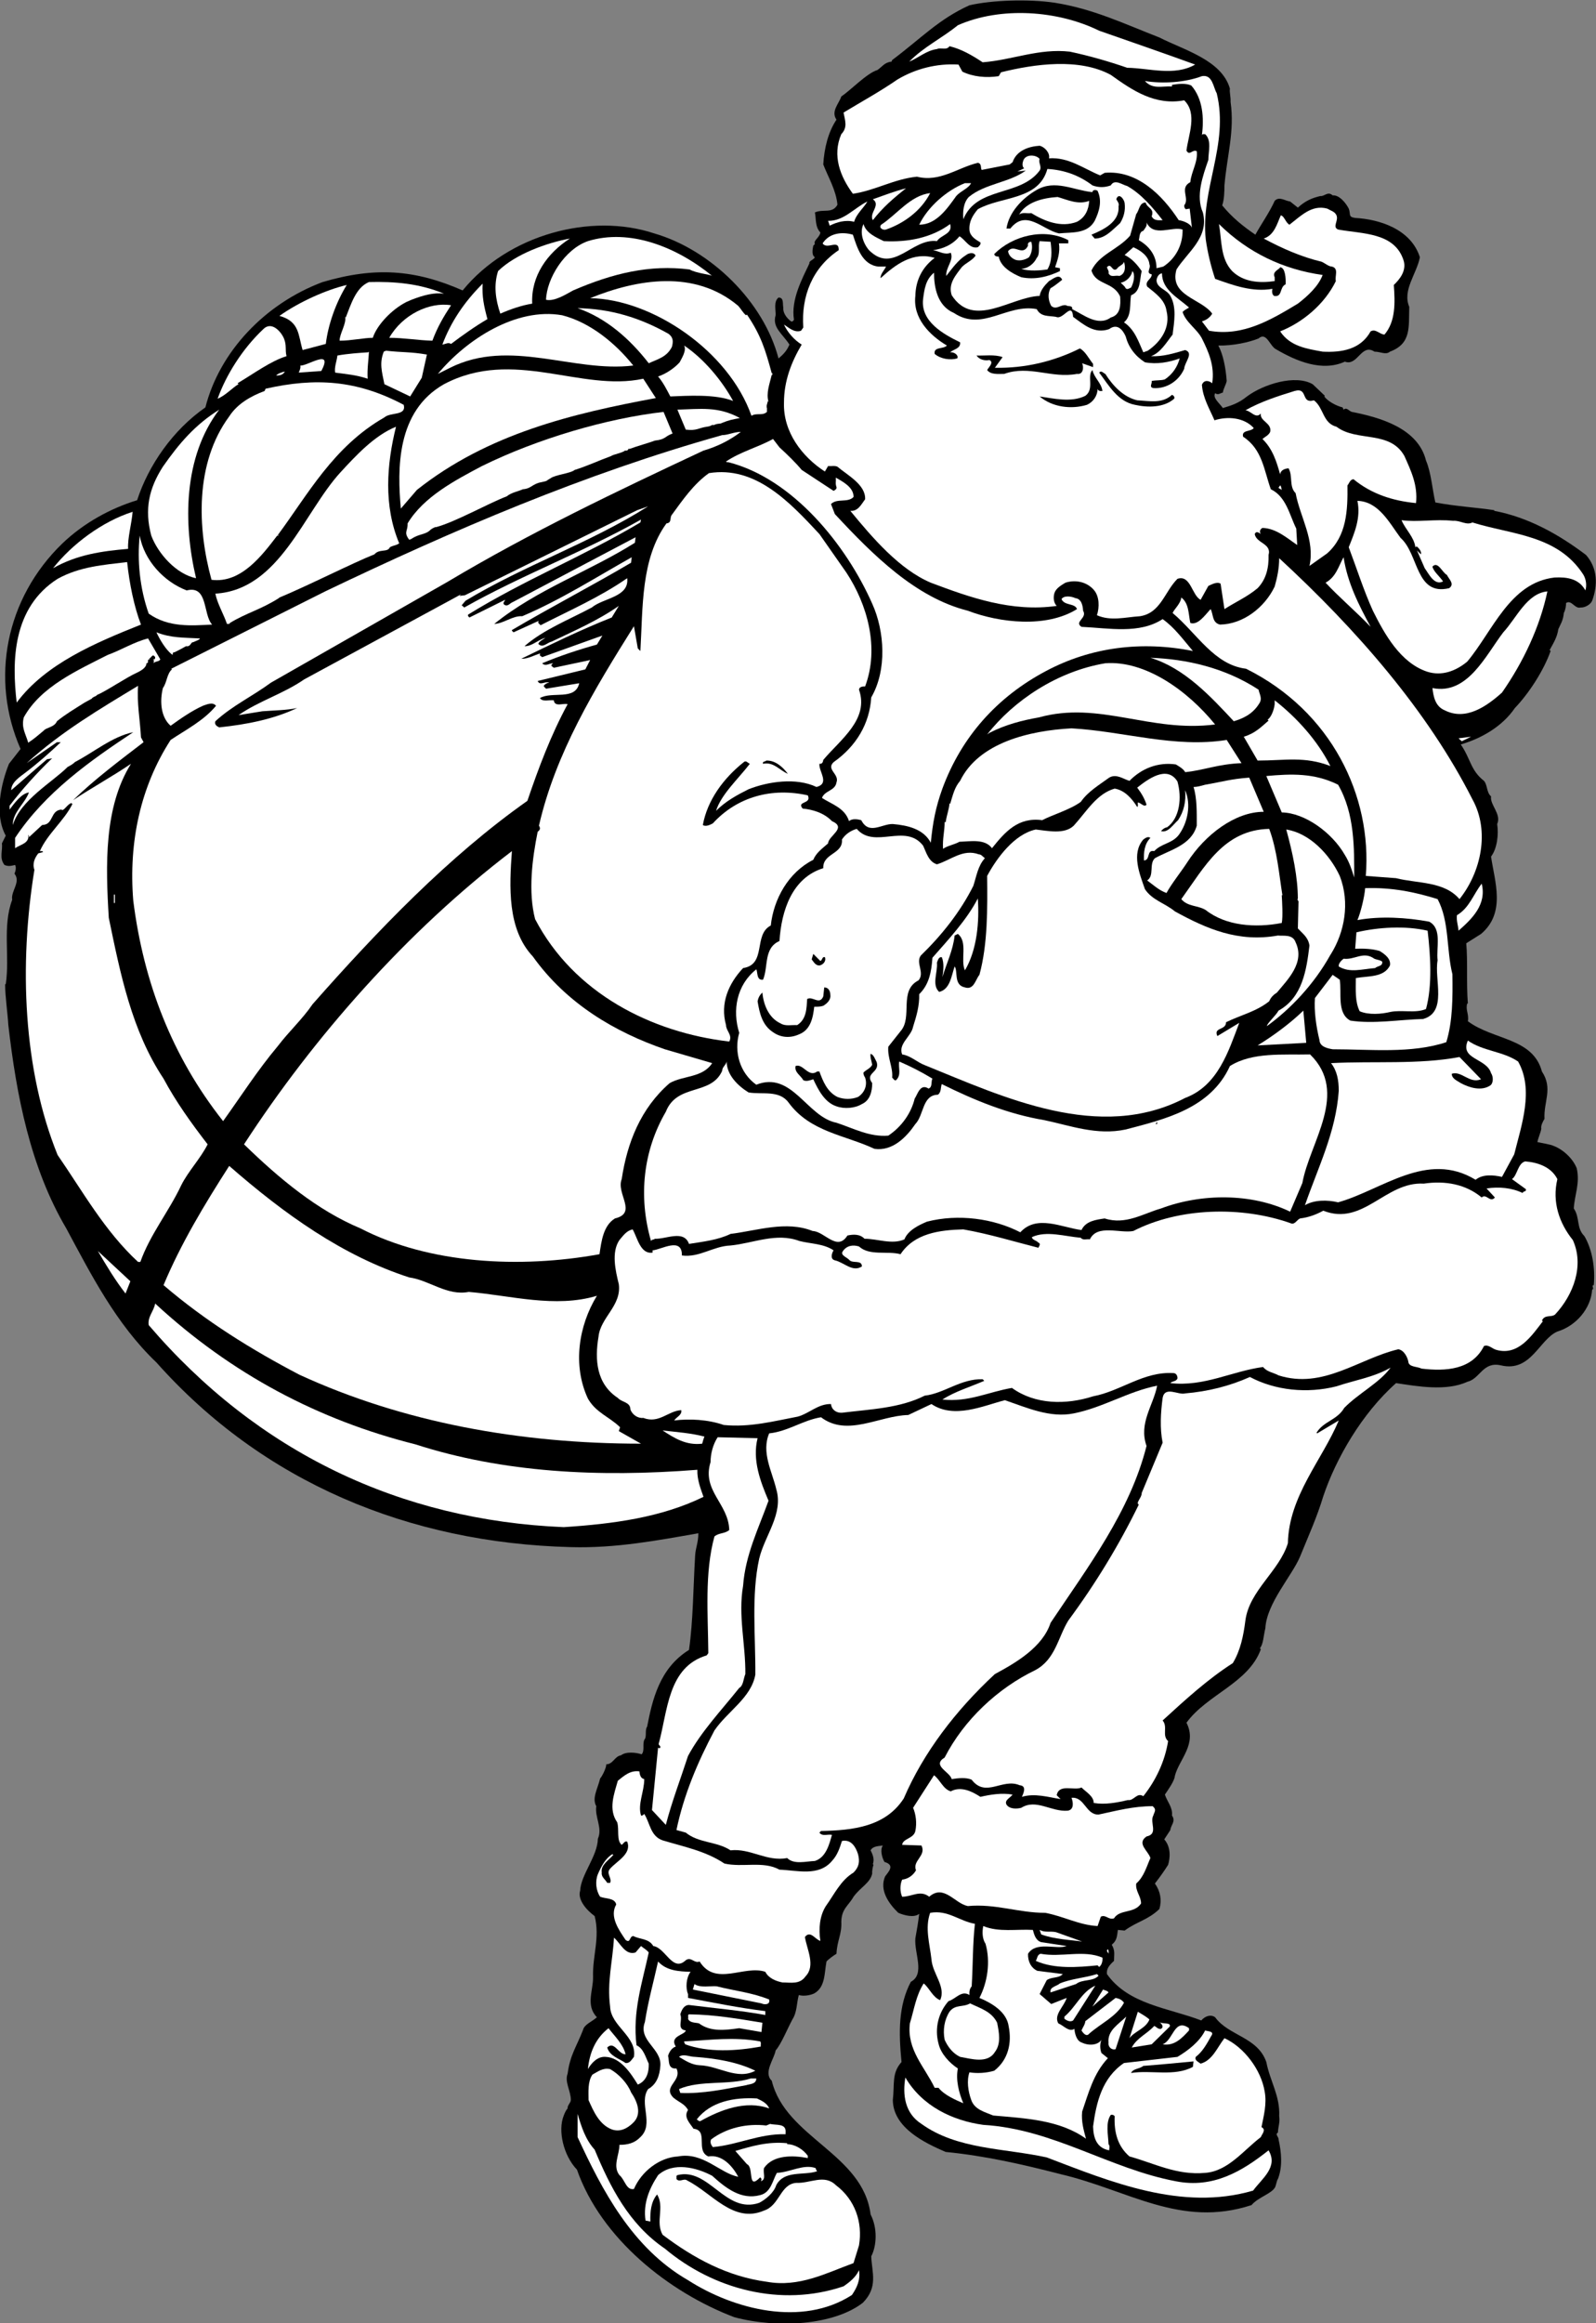 <?xml version="1.0" encoding="UTF-8" standalone="no"?>
<svg
   xmlns:dc="http://purl.org/dc/elements/1.1/"
   xmlns:cc="http://creativecommons.org/ns#"
   xmlns:rdf="http://www.w3.org/1999/02/22-rdf-syntax-ns#"
   xmlns:svg="http://www.w3.org/2000/svg"
   xmlns="http://www.w3.org/2000/svg"
   viewBox="0 0 660.747 960.987"
   height="960.987"
   width="660.747"
   xml:space="preserve"
   id="svg2"
   version="1.1"><rect x="0" y="0" width="660.747" height="960.987" fill="#808080" stroke="none"/><defs
     id="defs6" /><g
     transform="matrix(1.333,0,0,-1.333,0,960.987)"
     id="g10"><g
       transform="scale(0.1)"
       id="g12"><path
         id="path14"
         style="fill:#000000;fill-opacity:1;fill-rule:nonzero;stroke:none"
         d="m 3600.88,7092.86 c 76,-39 194,-70 219,-159 -2,-10 3,-26 2,-41 13,-91 -11,-166 -19,-259 0,-20 -1,-46 -7,-62 31,-38 65,-65 103,-91 17,31 45,71 60,105 14,15 32,0 48,-2 l 24,-19 c 23,21 44,30 70,36 12,-2 23,16 38,2 21,2 42,-25 50,-41 7,-17 -3,-26 20,-29 74,-4 173,-34 201,-122 -10,-52 -55,-102 -33,-154 -2,-63 7,-114 -60,-139 -13,-11 -29,0 -48,0 -41,27 -52,-46 -92,-31 -70,-32 -150,1 -213,38 -20,9 -30,56 -55,34 -29,-12 -80,-23 -125,-22 15,-28 23,-69 26,-110 -2,-11 -10,-23 -12,-36 -7,-1 -14,-9 -24,-2 -8,-15 13,-30 24,-46 27,8 49,15 75,36 51,38 150,69 204,38 l 40,-38 -2,2 -2,-2 c 10,-14 36,-29 57,-34 l 3,-7 c 10,9 17,-5 26,-7 86,-17 205,-50 230,-151 16,-37 20,-92 29,-130 63,-12 132,-16 183,-24 v -2 c 105,-20 199,-72 285,-137 36,-41 37,-93 19,-142 -5,-12 -23,-22 -36,-21 -18,-5 -28,25 -45,14 0,-9 -2,-22 -7,-31 -2,-24 -11,-36 -17,-50 -4,-26 -14,-41 -27,-65 l 3,-3 c -22,-62 -68,-132 -111,-177 -39,-57 -103,-94 -168,-113 31,-45 30,-80 72,-113 11,-12 8,-37 22,-48 -4,-27 33,-55 19,-86 5,-32 0,-76 -19,-101 11,-77 47,-174 -31,-240 l -46,-29 c 5,-56 0,-126 5,-187 h -2 c -6,-20 6,-33 2,-55 79,-59 202,-51 230,-156 35,-53 5,-93 8,-147 -5,-8 -12,-21 -10,-31 -2,-12 -10,-29 -12,-41 8,-2 22,-4 34,-7 36,-7 74,-39 88,-74 11,-47 -7,-84 -9,-125 20,-30 7,-60 33,-86 24,-41 34,-98 29,-152 -9,0 3,-12 -5,-14 -4,-58 -49,-112 -108,-130 -56,-24 -82,-127 -175,-105 -57,13 -65,-42 -105,-51 -65,-30 -155,-14 -221,-4 -107,-95 -187,-235 -226,-351 -20,-66 -44,-118 -72,-187 -25,-60 -104,-145 -108,-223 -6,-24 -6,-49 -17,-62 l 3,-3 c -38,-105 -167,-140 -231,-228 34,-66 -23,-114 -36,-165 -1,-16 -23,-46 -31,-58 7,-22 25,-40 22,-65 13,-18 -4,-30 -5,-45 l -19,-29 c 22,-25 18,-59 12,-79 -12,-19 -24,-36 -41,-58 17,-24 22,-51 14,-79 -35,-34 -70,-39 -108,-67 l -21,2 c -3,-19 -2,-32 -19,-46 11,-19 7,-29 7,-50 -14,-13 -24,-24 -22,-41 67,-95.001 192,-105.001 293,-143.997 11,12.996 29,20 43,10 42,-58.004 132,-61.004 159,-139 12,-61 43,-105 40,-168.004 3,-19 -3,-31 -4,-51 -10,-5 3,-14 2,-20.996 9,-40 13,-85 -2,-123.004 -3,-2.996 -5,-16 -8,-24 -9,-21 -53,-32 -74,-57 -221,-71.996 -383,47 -593,96 -116,30 -234,57.004 -357,69 -65,28.004 -163,75 -164,161 6,52.004 -4,83.004 27,118.004 -9,91.996 -10,175 29,248.997 45,24 10,89 14,135 5,27 9,51 12,76 -16,-13 -46,-5 -65,3 -31,30 -59,71 -41,113 9,13 33,35 -2,45 -8,14 -14,38 -5,51 -11,-2 -31,-1 -38,-15 10,-19 11,-31 7,-43 l 2,-2 c -2,-5 -5,-19 -4,-27 -6,-29 -36,-42 -58,-72 -15,-27 -37,-37 -38,-77 2,-40 -13,-58 -15,-100 -10,-6 -25,-17 -31,-24 -7,-36 -3,-79 -38,-99 -10,-5 -32,-10 -48,-5 -7,-25.001 -5,-52.997 -20,-76.001 -15,-27.996 -35,-76.996 -52,-96 -4,-25.996 -39,-69 -12,-94 43,-176.996 283,-226 307,-415 22,-42.996 19,-96.996 2,-130 2,-51 22,-95 -26,-144 -89,-68.996 -263,-81 -399,-45 -203,77.004 -414,244 -489,458 -42,44.004 -60,121 -41,168.004 3,7.996 7,16.996 12,21.996 -1,10 9,16 10,26 0,29 -20,56 -10,82.004 8,58.996 27,81.996 48,136 4,16.996 29,25.996 43,39 -36,36.996 -11,83.997 -12,124.997 -2,66 22,122 5,189 -25,18 -54,51 -45,79 2,49 54,107 55,161 15,33 -10,67 -5,101 -14,25 4,53 12,86 8,9 20,36 19,44 21,0 26,25 46,28 15,12 46,9 64,3 10,12 2,29 8,45 9,9 1,30 9,41 16,82 38,181 130,238 13,91 13,192 19,292 1,24 10,40 10,70 -126,-22 -257,-47 -396,-43 -503,13 -956.001,201 -1287.005,573 -126,120 -203.996,275 -280,416 -112,190 -155,414 -180,631 -2,36 -10,89 -10,127 h 2 c 13,86 -11,179 20,262 -5,27 28,55 7,81 2,4 7,18 2,27 -13,-3 -21,-5 -33,0 -17,22 -5,44 -8,67 l 12,24 c -36,65 -15,161 10,223 l 36,46 c -95,216 -47,467 130,638 67,64 150,109 232,134 35,108 111.004,218 211.996,288 44.008,173 185.004,322 364.009,389 163,48 287,39 435,-26 142,174 399,242 595,177 176,-51 340,-212 386,-388 18,15 26,25 34,43 -23,35 -54,53 -43,91 1,16 -7,42 9,55 18,0 12,-21 15,-31 -2,-15 9,-32 24,-43 4,-2 7,2 9,5 -10,63 26,128 48,175 -2,8 12,10 17,19 -10,6 -8,22 -5,36 l 5,5 c -6,11 15,20 17,36 -17,17 -13,45 -17,62 26,12 54,-5 70,24 -4,45 -29,86 -44,125 3,50 15,100 41,139 -18,26 8,50 15,72 30,20 79,72 112,82 15,10 22,24 44,26 l 2,5 c 93,70 145,127 240,170 70,16 182,20 264,8 120,-19 213,-64 326,-108" /><path
         id="path16"
         style="fill:#ffffff;fill-opacity:1;fill-rule:nonzero;stroke:none"
         d="m 3711.88,7008.86 c -64,-37 -143,-11 -211,-10 -58,20 -117,37 -178,50 -96,11 -179,-26 -271,-33 -33,22 -66,41 -103,50 -9,-14 -27,-3 -39,-9 -32,-4 -57,-27 -86,-39 45,46 102,73 151,113 134,59 311,46 439,-17 100,-35 199,-69 298,-105" /><path
         id="path18"
         style="fill:#ffffff;fill-opacity:1;fill-rule:nonzero;stroke:none"
         d="m 2988.88,6986.86 c 33,-16 74,-20 113,-14 l 7,12 c 105,26 243,45 341,-8 67,-48 137,-96 228,-79 42,-41 13,-107 7,-156 10,-18 18,5 32,-2 4,-34 -17,-63 -20,-96 -35,-18 -1,-50 -19,-72 0,-5 1,-9 5,-12 l 12,2 7,-60 c -3,12 -25,22 -41,24 -51,78 -129,156 -230,147 l -14,-8 c -52,21 -97,57 -159,53 4,15 -12,35 -29,39 -34,-2 -72,-15 -84,-51 l -9,-7 -87,-17 c -4,5 1,20 -12,22 -63,-15 -118,-61 -189,-43 -71,-7 -130,-43 -199,-53 -39,53 -65,118 -36,185 20,21 12,41 7,67 56,34 113,65 168,103 56,33 121,50 189,46 l 12,-22" /><path
         id="path20"
         style="fill:#ffffff;fill-opacity:1;fill-rule:nonzero;stroke:none"
         d="m 3778.88,6919.86 c 39,-160 -51,-297 -34,-454 6,-42 16,-83 29,-122 56,-20 116,-42 178,-31 -1,-4 -3,-16 5,-22 27,-5 16,27 36,36 1,18 -1,52 -17,53 -2,-7 -26,-13 -17,-31 v -12 c -48,-7 -97,-3 -132,31 -37,39 -32,95 -41,146 90,-89 200,-141 322,-158 -13,-35 -47,-66 -77,-89 -83,-50 -171,-103 -276,-84 l -22,29 c 11,3 25,11 32,24 -34,47 -134,55 -111,137 34,54 102,99 82,177 -23,51 0,114 17,163 0,25 11,61 -10,80 -3,-1 -8,2 -10,-3 7,53 3,113 -33,154 -17,8 -42,5 -60,2 v -5 c -30,2 -60,-10 -84,17 54,-9 124,-5 177,15 33,6 35,-34 46,-53" /><path
         id="path22"
         style="fill:#ffffff;fill-opacity:1;fill-rule:nonzero;stroke:none"
         d="m 3228.88,6715.86 c -5,-11 8,-24 0,-36 -61,-82 -195,-48 -237,-151 -2,23 0,51 17,69 51,42 125,44 177,82 l -26,-3 21,10 c -8,6 -5,19 -2,26 9,19 40,16 50,3" /><path
         id="path24"
         style="fill:#ffffff;fill-opacity:1;fill-rule:nonzero;stroke:none"
         d="m 3392.88,6633.86 c 19,-7 38,-7 57,0 12,21 35,2 51,-2 43,-24 79,-66 110,-106 -10,0 -27,-3 -34,12 9,25 -13,24 -19,43 -20,-1 -19,-24 -29,-36 l -19,-67 c -37,-43 -96,-58 -120,-108 13,-46 68,-34 89,-81 2,-27 1,-57 -29,-65 -40,-29 -85,9 -120,26 2,13 -13,7 -19,12 -17,3 -30,-16 -46,-2 -9,16 -12,38 -2,55 13,7 24,17 36,26 -9,21 -29,2 -41,-4 -14,-14 -26,-28 -29,-46 -89,-3 -205,-103 -273,2 -12,35 12,62 31,87 13,14 32,20 43,36 -5,12 -22,8 -29,2 -25,-15 -44,-42 -62,-65 -2,27 24,48 14,72 -20,-8 -36,5 -55,8 30,4 60,16 82,43 18,-10 31,-40 57,-34 4,4 10,8 8,15 -15,9 -32,19 -34,38 -2,26 10,46 26,65 73,41 189,27 216,125 53,-3 99,-20 140,-51" /><path
         id="path26"
         style="fill:#ffffff;fill-opacity:1;fill-rule:nonzero;stroke:none"
         d="m 3015.88,6640.86 c -7,-16 -32,-24 -46,-40 -28,-39 -62,-89 -115,-89 27,56 86,107 142,129 h 19" /><path
         id="path28"
         style="fill:#000000;fill-opacity:1;fill-rule:nonzero;stroke:none"
         d="m 3392.88,6612.86 c 0,8 12,8 16,4 15,-32 5,-64 -9,-93 -23,-41 -70,-35 -111,-39 -51,11 -102,77 -151,15 h -12 c 7,49 48,94 94,120 57,33 114,-1 173,-7" /><path
         id="path30"
         style="fill:#ffffff;fill-opacity:1;fill-rule:nonzero;stroke:none"
         d="m 2813.88,6624.86 c -38,-30 -73,-60 -103,-99 -13,22 26,47 0,65 34,12 68,25 103,34" /><path
         id="path32"
         style="fill:#ffffff;fill-opacity:1;fill-rule:nonzero;stroke:none"
         d="m 2888.88,6609.86 c -28,-55 -82,-94 -137,-113 -9,-3 -24,5 -15,15 49,32 91,91 152,98" /><path
         id="path34"
         style="fill:#000000;fill-opacity:1;fill-rule:nonzero;stroke:none"
         d="m 3492.88,6578.86 c 3,-24 -3,-44 -14,-62 -24,-21 -46,-48 -79,-48 l -10,12 c 36,15 88,39 84,88 3,9 -3,15 -7,22 8,23 25,-1 26,-12" /><path
         id="path36"
         style="fill:#ffffff;fill-opacity:1;fill-rule:nonzero;stroke:none"
         d="m 3382.88,6585.86 c -2,-28 -12,-51 -38,-65 -50,-19 -101,2 -142,27 -13,-2 -28,4 -38,-5 22,39 73,52 120,55 31,-9 64,-25 98,-12" /><path
         id="path38"
         style="fill:#ffffff;fill-opacity:1;fill-rule:nonzero;stroke:none"
         d="m 2652.88,6520.86 c -27,7 -54,-1 -76,-12 l -5,15 c 49,-1 81,40 122,60 -8,-16 -35,-39 -41,-63" /><path
         id="path40"
         style="fill:#ffffff;fill-opacity:1;fill-rule:nonzero;stroke:none"
         d="m 4150.88,6540.86 c 7,-17 -14,-36 5,-44 75,-14 177,-8 204,-98 8,-30 -12,-56 -31,-74 4,-55 6,-113 -29,-154 -16,1 -27,19 -43,10 -31,-56 -89,-66 -149,-63 -49,9 -101,16 -132,63 69,27 138,84 173,156 -4,15 10,39 -12,45 -10,0 -21,10 -32,15 -63,15 -122,41 -180,72 33,11 41,45 53,72 11,-2 15,-23 27,-29 35,27 69,63 117,50 10,-6 24,-9 29,-21" /><path
         id="path42"
         style="fill:#ffffff;fill-opacity:1;fill-rule:nonzero;stroke:none"
         d="m 3672.88,6496.86 c 1,-46 -20,-89 -60,-115 l -21,-5 c 0,39 -22,68 -55,87 3,10 1,26 14,29 5,8 13,15 10,26 22,-47 79,-11 112,-22" /><path
         id="path44"
         style="fill:#ffffff;fill-opacity:1;fill-rule:nonzero;stroke:none"
         d="m 2744.88,6460.86 c 74,-4 148,10 206,53 9,-31 -28,-33 -41,-53 -78,10 -135,-104 -211,-28 -18,21 -30,55 -17,81 8,-29 41,-42 63,-53" /><path
         id="path46"
         style="fill:#ffffff;fill-opacity:1;fill-rule:nonzero;stroke:none"
         d="m 2648.88,6480.86 c 13,-39 28,-93 79,-99 h 24 c -6,-12 -18,-24 -17,-36 47,43 101,83 168,63 -40,-30 -59,-71 -60,-118 -8,-69 44,-122 98,-154 -11,-12 -42,-3 -38,-26 19,-16 48,-20 70,-14 5,9 -7,18 -17,19 h -5 c 11,10 33,11 31,31 -51,25 -123,64 -115,134 4,31 8,61 34,82 0,-45 10,-103 62,-125 88,-59 165,30 257,12 13,-25 38,-20 60,-24 22,-11 49,49 53,0 33,-24 66,-54 112,-38 24,18 41,0 51,-22 9,-34 29,-61 60,-81 37,-7 75,0 108,12 -7,-26 -22,-49 -46,-65 -12,-4 -27,-2 -41,-5 2,-8 -9,-19 5,-22 42,-3 80,23 96,60 1,20 31,49 3,58 -34,-10 -70,-21 -106,-19 30,11 48,43 67,67 5,40 13,85 -7,120 -12,21 -41,23 -43,48 1,9 6,21 17,22 0,-51 49,-75 84,-106 -7,-5 -14,-7 -20,-14 10,-32 45,-53 60,-82 21,-42 40,-85 32,-139 -11,9 -26,11 -32,-5 3,-41 24,-75 39,-110 41,13 92,9 122,-24 -8,-12 -39,-5 -33,-27 60,-39 65,-105 86,-163 48,-23 58,-80 79,-122 l 3,-51 c -30,20 -65,52 -108,53 -8,-4 -10,-13 -5,-19 -6,4 -14,11 -19,0 5,-29 53,-29 43,-65 1,-39 -7,-75 -34,-103 -32,-27 -69,-43 -103,-65 l -12,79 c -11,7 -27,-2 -38,-7 l -24,-43 c -27,13 -31,79 -72,65 -40,-40 -52,-106 -116,-116 -46,-3 -91,-16 -134,3 8,25 8,59 -10,79 -22,25 -57,32 -88,22 -13,-8 -29,-17 -34,-32 -4,-13 -3,-30 7,-40 -140,-20 -269,26 -391,72 -97,41 -181,139 -250,223 24,-2 34,20 46,36 2,45 -54,74 -86,101 -8,4 -20,1 -29,2 l -10,-17 c -71,46 -130,123 -127,214 0,67 23,126 55,180 -23,14 -44,38 -55,62 12,-7 32,-27 53,-19 l 7,10 c -7,98 29,186 110,240 1,36 -36,0 -50,21 20,32 60,37 94,27" /><path
         id="path48"
         style="fill:#000000;fill-opacity:1;fill-rule:nonzero;stroke:none"
         d="m 3317.88,6463.86 v -10 h -29 c 4,-28 -4,-51 -12,-74 l 15,-3 v -9 c -36,-17 -77,-28 -120,-19 -27,11 -64,31 -70,64 -6,0 -13,1 -14,8 57,57 155,82 230,43" /><path
         id="path50"
         style="fill:#ffffff;fill-opacity:1;fill-rule:nonzero;stroke:none"
         d="m 2211.88,6352.86 c -7,5 -49,8 -70,20 -124,16 -239,-12 -362,-65 -22,-12 -58,-35 -84,-29 2,66 58,157 130,182 130,40 276,-18 386,-108" /><path
         id="path52"
         style="fill:#ffffff;fill-opacity:1;fill-rule:nonzero;stroke:none"
         d="m 1769.88,6468.86 c -70,-45 -121,-116 -117,-202 -32,-5 -67,-17 -99,-31 -15,44 -21,88 -7,132 54,53 152,88 223,101" /><path
         id="path54"
         style="fill:#ffffff;fill-opacity:1;fill-rule:nonzero;stroke:none"
         d="m 3262.88,6458.86 c 4,-29 5,-62 -10,-86 -22,-3 -57,-6 -81,2 20,1 39,15 48,34 12,13 3,36 9,52 l 34,-2" /><path
         id="path56"
         style="fill:#ffffff;fill-opacity:1;fill-rule:nonzero;stroke:none"
         d="m 3202.88,6458.86 c 5,-16 2,-35 -7,-48 -13,-9 -34,-14 -48,-5 -9,5 -16,14 -17,24 19,24 45,-18 62,17 -2,8 3,12 10,12" /><path
         id="path58"
         style="fill:#ffffff;fill-opacity:1;fill-rule:nonzero;stroke:none"
         d="m 3569.88,6388.86 c 6,-12 -13,-27 7,-31 1,-15 -22,-20 -14,-38 26,-21 55,-41 60,-75 13,-52 -17,-96 -58,-124 l -14,-5 c -15,33 -26,70 -60,93 25,21 17,59 22,84 31,12 26,48 33,75 -14,20 -30,39 -53,50 l 27,24 c 21,-9 48,-27 50,-53" /><path
         id="path60"
         style="fill:#ffffff;fill-opacity:1;fill-rule:nonzero;stroke:none"
         d="m 3490.88,6396.86 c 5,-16 5,-37 -14,-44 -14,3 -26,-6 -34,8 2,7 -3,12 -5,19 14,16 16,-17 31,-5 6,10 20,12 22,22" /><path
         id="path62"
         style="fill:#ffffff;fill-opacity:1;fill-rule:nonzero;stroke:none"
         d="m 3512.88,6316.86 c -5,-2 -12,-8 -17,-2 -3,7 -10,11 -15,17 17,3 33,19 36,36 10,-10 4,-37 -4,-51" /><path
         id="path64"
         style="fill:#ffffff;fill-opacity:1;fill-rule:nonzero;stroke:none"
         d="m 1378.88,6297.86 c -30,4 -62,-4 -101,-19 l -16,-7 c -47,-24 -92,-73 -104,-111 -27,0 -67,-9 -103,-9 -1,20 22,54 17,74 l 2,-2 c 16,40 31,93 72,110 78,2 156,-4 233,-36" /><path
         id="path66"
         style="fill:#ffffff;fill-opacity:1;fill-rule:nonzero;stroke:none"
         d="m 2316.88,6230.86 3,2 c 44,-65 57,-109 77,-182 h 2 v -5 h -2 c -7,-29 -18,-57 -10,-84 l -2,3 c -3,-13 -5,-13 -3,-24 l 3,2 c -5,-2 -2,-8 -3,-12 -14,-13 -32,-2 -48,-12 -71,202 -309,362 -501,365 145,59 325,90 460,-24 9,-10 15,-22 24,-29" /><path
         id="path68"
         style="fill:#ffffff;fill-opacity:1;fill-rule:nonzero;stroke:none"
         d="m 1513.88,6218.86 c -38,-22 -80,-52 -113,-77 -9,6 -18,-1 -27,-2 26,69 66,130 125,189 -2,-41 4,-69 15,-110" /><path
         id="path70"
         style="fill:#ffffff;fill-opacity:1;fill-rule:nonzero;stroke:none"
         d="m 1011.88,6141.86 -72.005,-19 c -14,46 -9,89 -72,106 62,44 146.005,81 209.005,96 -35,-57 -58,-125 -65,-183" /><path
         id="path72"
         style="fill:#ffffff;fill-opacity:1;fill-rule:nonzero;stroke:none"
         d="m 1400.88,6261.86 c -23,-35 -42,-67 -58,-110 -43,1 -88,9 -134,9 41,72 125,112 192,101" /><path
         id="path74"
         style="fill:#ffffff;fill-opacity:1;fill-rule:nonzero;stroke:none"
         d="m 2076.88,6172.86 c 15,-12 14,-24 10,-40 -16,-32 -44,-38 -72,-51 -59,76 -132,140 -221,171 102,-2 193,-29 283,-80" /><path
         id="path76"
         style="fill:#ffffff;fill-opacity:1;fill-rule:nonzero;stroke:none"
         d="m 1966.88,6074.86 c -186,-23 -383,86 -569,-7 l -38,-19 c 89,107 243,207 386,182 86,-22 164,-85 221,-156" /><path
         id="path78"
         style="fill:#ffffff;fill-opacity:1;fill-rule:nonzero;stroke:none"
         d="m 881.879,6158.86 c 8.996,-22 2.996,-35 7.996,-55 -49,-15 -102.996,-55 -152.004,-84 l 3.004,-3 c -17,-9 -40,-35 -65,-45 26.004,73 76.996,155 142,216 25,25 54.004,-6 64.004,-29" /><path
         id="path80"
         style="fill:#ffffff;fill-opacity:1;fill-rule:nonzero;stroke:none"
         d="m 2276.88,5964.86 c -55,22 -142,16 -195,14 -11,21 -22,43 -38,62 25,8 52,27 67,44 6,12 22,36 14,52 62,-42 117,-108 152,-172" /><path
         id="path82"
         style="fill:#000000;fill-opacity:1;fill-rule:nonzero;stroke:none"
         d="m 3394.88,6079.86 v -10 l -34,12 c 6,-13 3,-36 -16,-33 -79,-15 -148,28 -226,0 -19,0 -42,-3 -53,12 5,9 22,24 7,31 -16,-3 -32,2 -40,14 24,-1 57,4 81,-5 l -24,-33 c 94,-2 184,20 264,60 17,-9 28,-32 41,-48" /><path
         id="path84"
         style="fill:#ffffff;fill-opacity:1;fill-rule:nonzero;stroke:none"
         d="m 1325.88,6108.86 -16,-72 -36,-58 -80,38 c -8,40 -16,65 -2,101 l 7,3 c 52,-6 75,-3 127,-12" /><path
         id="path86"
         style="fill:#ffffff;fill-opacity:1;fill-rule:nonzero;stroke:none"
         d="m 1145.88,6117.86 c -1,-25 -6,-54 -4,-84 -36,12 -65,14 -101,19 -3,17 5,35 7,53 34,6 66,8 96,10 l 2,2" /><path
         id="path88"
         style="fill:#ffffff;fill-opacity:1;fill-rule:nonzero;stroke:none"
         d="m 997.875,6057.86 -70,-5 c 4.004,10 6,14 5,22 20,-3 104.005,56 65,-17" /><path
         id="path90"
         style="fill:#ffffff;fill-opacity:1;fill-rule:nonzero;stroke:none"
         d="m 1997.88,6033.86 39,-60 c -258,-48 -521,-110 -742,-285 l -50,-58 c -11,123 -14,302 134,386 216,114 425,-25 619,17" /><path
         id="path92"
         style="fill:#000000;fill-opacity:1;fill-rule:nonzero;stroke:none"
         d="m 3392.88,6060.86 c 5,-24 28,-40 31,-65 -6,-1 -14,0 -15,7 0,-21 -13,-41 -33,-50 -50,-15 -108,-7 -147,26 42,-6 98,-20 142,2 29,21 4,62 22,80" /><path
         id="path94"
         style="fill:#ffffff;fill-opacity:1;fill-rule:nonzero;stroke:none"
         d="m 884.875,6055.86 c -7,-10 -14,-12 -27,-12 2,4 17,11 27,12" /><path
         id="path96"
         style="fill:#000000;fill-opacity:1;fill-rule:nonzero;stroke:none"
         d="m 3531.88,5966.86 c 39,-2 78,-11 108,17 5,-2 9,-6 7,-12 -32,-28 -82,-28 -122,-19 -53,10 -81,60 -111,100 7,8 13,-2 19,-4 24,-38 57,-72 99,-82" /><path
         id="path98"
         style="fill:#ffffff;fill-opacity:1;fill-rule:nonzero;stroke:none"
         d="m 1253.88,5952.86 c 9,-35 -41,-22 -60,-39 -159,-91 -238.005,-240 -331.005,-365 l 3,-2 h -5 c -46,-60 -112,-149 -203.996,-137 -44.008,160 -52.004,362 55,507 l -2.004,2 2.004,-2 c 25,39 66.996,63 110,79 l 2.996,7 c 155,35 284.005,27 429.005,-50" /><path
         id="path100"
         style="fill:#ffffff;fill-opacity:1;fill-rule:nonzero;stroke:none"
         d="m 4080.88,5966.86 c 31,-24 27,-71 70,-82 63,-48 166,-10 211,-91 20,-45 42,-90 36,-146 -72,7 -138,28 -194,74 -11,0 -14,-14 -19,-19 1,-77 -2,-157 -63,-211 l -55,-39 c 18,80 -29,151 -43,226 -21,20 -8,54 -22,77 -12,-1 -25,-6 -26,-19 -11,39 -23,79 -55,110 8,7 19,11 24,22 6,28 -33,33 -29,57 -16,-18 -31,9 -48,10 48,27 101,44 153,60 43,12 18,-41 60,-29" /><path
         id="path102"
         style="fill:#ffffff;fill-opacity:1;fill-rule:nonzero;stroke:none"
         d="m 2297.88,5911.86 c -25,-5 -33,-6 -55,-15 -6,-4 -15,-1 -26,-7 -9,2 -5,-3 -22,-5 -27,-4 -30,-13 -65,-9 l -26,62 c 72,2 126,11 194,-26" /><path
         id="path104"
         style="fill:#ffffff;fill-opacity:1;fill-rule:nonzero;stroke:none"
         d="m 608.875,5414.86 c -61.004,12 -118,76 -139,132 -22.004,82 -7.004,147 36,214 51.004,73 100,130 175,177 -112,-147 -112,-354 -72,-523" /><path
         id="path106"
         style="fill:#ffffff;fill-opacity:1;fill-rule:nonzero;stroke:none"
         d="m 2088.88,5863.86 c -27,-10 -20,-18 -55,-22 -15,-6 -55,-17 -79,-26 -5,4 -1,-7 -14,-5 -7,-7 -37,-12 -43,-17 -36,-13 -74,-31 -113,-43 -13,-11 -61,-15 -75,-26 -18,-10 -6,-7 -28,-12 -29,-5 -31,-20 -58,-22 -12,-6 -36,-10 -50,-22 -58,-22 -160,-80 -221,-96 3,3 -10,-3 -15,-7 -16,-17 -35,-12 -60,-29 -7,-2 -5,-5 -9,0 -15,22 -2,24 -3,48 50,83 148,134 231,178 173,85 388,148 564,168 l 28,-67" /><path
         id="path108"
         style="fill:#ffffff;fill-opacity:1;fill-rule:nonzero;stroke:none"
         d="m 1239.88,5522.86 c -13,-8 -16,-5 -29,-12 -7,-17 -33,-4 -48,-22 -64,-25 -212.005,-100 -295.005,-134 l -2,-2 c -57,-36 -98.996,-45 -152,-77 -1.004,-5 -6.004,-2 -9,-3 -10,30 -30,63 -36,94 200,12 274,252 389.005,377 47,51 105,114 172,141 -29,-117 -39,-245 10,-362" /><path
         id="path110"
         style="fill:#ffffff;fill-opacity:1;fill-rule:nonzero;stroke:none"
         d="m 2300.88,5868.86 c -34,-26 -74,-46 -116,-58 -269,-126 -538,-254 -796,-408 l -547.001,-312 c -57.004,-42 -121.004,-72 -173.004,-120 -4,-10 5,-16 12,-19 85,9 168,25 242,60 -34,-7 -69,-7 -108,-10 l -74,-12 c 63,44 139,66 204,111 l 456.005,247 31,17 -5,-5 17,2 535,264 34,12 c -182,-115 -383,-182 -567,-293 l -12,-14 8,-7 c 179,101 370,172 549,273 l -2,-9 c -175,-104 -362,-179 -535,-286 -2,-4 2,-7 4,-9 l 111,55 c -1,-5 -9,-10 -3,-15 11,-8 18,5 27,8 l 381,201 -2,-17 c -143,-90 -303,-144 -437,-252 29,1 57,26 87,24 118,50 228,120 340,183 l -2,-17 c -122,-72 -248,-137 -370,-209 -1,-3 4,-5 5,-7 l 79,36 c -3,-2 -2,-5 -2,-7 l 7,-7 c 90,46 184,87 269,146 7,-59 -74,-61 -110,-91 -71,-38 -149,-68 -209,-120 23,-1 42,20 65,26 -8,-6 -20,-11 -22,-19 14,-14 27,4 41,7 71,34 143,65 209,111 l -22,-36 c -96,-38 -188,-83 -281,-128 20,-1 40,11 60,17 -3,-1 -2,-4 -2,-7 l 7,-5 187,67 -17,-28 c -58,-16 -115,-35 -170,-58 10,-11 22,0 34,0 -3,-2 -9,-7 -3,-10 l 5,-4 113,24 -15,-29 c -49,-12 -99,-24 -148,-36 7,-16 22,0 36,-5 -7,-1 -13,-4 -17,-10 0,-4 5,-6 7,-9 l 103,17 c -12,-55 -84,-24 -122,-46 8,-13 29,-5 43,-7 3,-22 29,-8 43,-12 -52,-96 -90,-197 -125,-300 -244,-172 -465,-402 -667.005,-631 -32,-47 -73,-84 -108,-130 -63,-75 -114,-155 -170.004,-233 -158.996,201 -246.996,431 -278.996,684 -15,183 23.004,355 116,499 47.996,32 102.996,60 141,106 -10,13 -28.996,4 -41,0 -35,-16 -67.996,-39 -100,-62 -31,27 -34,77 -24,117 13,18 11.996,44 28,58 l -1.996,2 478.001,240 c 399,191 805,365 1233,485 18,0 37,10 58,10" /><path
         id="path112"
         style="fill:#ffffff;fill-opacity:1;fill-rule:nonzero;stroke:none"
         d="m 2420.88,5820.86 c 25,-23 49,-46 69,-70 l 99,-65 c 4,2 11,6 9,12 -4,11 -1,16 -2,29 21,-12 56,-30 55,-60 -18,-19 -51,-3 -70,-22 l 12,-31 c 120,-129 251,-259 413,-300 100,-38 244,-54 339,5 -6,19 -39,10 -48,31 7,12 31,9 43,3 19,-2 23,-23 24,-39 14,-23 -29,-34 -5,-50 86,-4 180,-23 252,24 37,-26 65,-65 94,-99 -159,32 -317,12 -456,-62 -153,-81 -263,-205 -322,-365 -21,-58 -30,-106 -36,-168 -23,43 -72,54 -118,58 -34,1 -74,-35 -98,12 -11,3 -28,6 -38,-3 -13,41 -53,52 -84,72 8,23 41,22 45,48 10,26 -33,40 -9,63 71,50 112,120 117,201 49,84 42,205 3,291 -80,181 -246,388 -447,439 -2,0 -5,-1 -7,2 46,31 99,44 146,70 l 20,-26" /><path
         id="path114"
         style="fill:#ffffff;fill-opacity:1;fill-rule:nonzero;stroke:none"
         d="m 2628.88,5431.86 c 65,-99 103,-233 58,-353 -3,0 -18,1 -19,-10 32,-92 -57,-154 -111,-218 -1,-8 -4,-13 -12,-12 -2,-25 33,-61 -9,-72 -63,30 -150,17 -211,-7 -36,-18 -71,-37 -101,-67 16,51 68,98 105,146 -6,2 -12,12 -19,5 -63,-50 -113,-118 -127,-195 8,-6 22,0 31,5 76,83 184,112 295,87 13,-28 -36,-17 -16,-41 31,-3 66,-13 91,-39 48,-21 -11,-45 -12,-69 -18,-16 -37,-29 -46,-51 -77,-39 -123,-121 -132,-204 -55,-28 -12,-121 -86,-132 -45,-48 -72,-109 -53,-177 0,-18 21,-31 10,-51 -242,28 -483,150 -603,380 -22,85 -9,187 8,271 8,6 9,11 4,19 52,226 172,423 295,619 l 12,-69 8,-8 c 8,134 1,286 81,396 18,2 9,18 17,27 33,45 67,95 115,129 144,23 249,-88 343,-189 l 84,-120" /><path
         id="path116"
         style="fill:#ffffff;fill-opacity:1;fill-rule:nonzero;stroke:none"
         d="m 3980.88,5688.86 c -3,3 -8,3 -10,7 l 5,7 c 3,-2 4,-9 5,-14" /><path
         id="path118"
         style="fill:#ffffff;fill-opacity:1;fill-rule:nonzero;stroke:none"
         d="m 4349.88,5539.86 c 57,-50 46,-181 151,-156 18,13 -1,28 -7,41 -15,8 -28,44 -45,26 3,-15 22,-30 33,-46 -27,-14 -44,23 -57,41 l -24,55 12,-12 c 3,8 -5,18 -12,24 -2,1 -4,-1 -5,-2 -4,32 -31,55 -43,84 48,-7 105,4 160,-2 22,2 42,-15 60,-5 121,-38 264,-38 344,-161 9,-14 12,-34 7,-50 -20,37 -58,42 -96,40 -139,-16 -192,-167 -271,-261 -35,-29 -79,-46 -125,-31 -83,28 -132,117 -168,189 -29,64 -50,131 -75,197 18,45 38,91 27,144 66,-2 99,-68 134,-115" /><path
         id="path120"
         style="fill:#ffffff;fill-opacity:1;fill-rule:nonzero;stroke:none"
         d="m 397.871,5505.86 c -81.996,-7 -158.996,-18 -232.996,-60 59,75 152.996,145 247.004,175 -3.004,-37 -16.004,-82 -14.008,-115" /><path
         id="path122"
         style="fill:#ffffff;fill-opacity:1;fill-rule:nonzero;stroke:none"
         d="m 579.875,5376.86 c 67.004,17 50,-75 79,-106 -63,-3 -135,-10 -196.996,34 -28.004,79 -36.004,165 -28.004,242 13.996,-77 75,-143 146,-170" /><path
         id="path124"
         style="fill:#ffffff;fill-opacity:1;fill-rule:nonzero;stroke:none"
         d="m 4256.88,5263.86 c -47,49 -96,90 -140,137 33,18 40,51 56,79 12,-79 47,-148 84,-216" /><path
         id="path126"
         style="fill:#ffffff;fill-opacity:1;fill-rule:nonzero;stroke:none"
         d="m 4572.88,4728.86 c 55,-99 27,-226 -40,-310 -48,56 -130,48 -197,65 l -94,7 c 20,247 -106,511 -372,643 -99,12 -152,109 -228,173 5,12 25,29 27,48 24,-18 22,-51 28,-79 24,-8 46,25 63,43 9,-16 4,-42 29,-48 72,1 139,53 170,118 8,28 14,57 14,88 241,-222 461,-474 600,-748" /><path
         id="path128"
         style="fill:#ffffff;fill-opacity:1;fill-rule:nonzero;stroke:none"
         d="m 437.871,5270.86 c -140,-56 -295.996,-121 -385.996,-242 -15,127 -14,294 127,384 69,38 141,43 216,52 7.004,-67 22.004,-140 42.996,-194" /><path
         id="path130"
         style="fill:#ffffff;fill-opacity:1;fill-rule:nonzero;stroke:none"
         d="m 4664.88,5059.86 c -49,-44 -113,-88 -178,-55 -29,12 -35,42 -38,69 109,-22 165,101 220,173 41,44 73,121 137,127 -23,-109 -74,-218 -141,-314" /><path
         id="path132"
         style="fill:#ffffff;fill-opacity:1;fill-rule:nonzero;stroke:none"
         d="m 620.875,5227.86 c 0,-4 -13.004,-8 -22,-12 -6.004,1 -6.996,-15 -21.004,-12 -11.996,-7 -20,-11 -35.992,-19 -11.004,0 0,-13 -10,-5 -17.004,14 -35,43 -46.004,67 46.004,-18 83,-16 135,-19" /><path
         id="path134"
         style="fill:#ffffff;fill-opacity:1;fill-rule:nonzero;stroke:none"
         d="m 497.871,5162.86 c -3.996,-8 -15.992,-5 -20.992,-12 1.996,7 0,10 0,14 l 1.996,-2 c 3.004,1 3.004,4 3.004,7 -9.008,13 -11.004,-3 -20,-5 h 2.996 v -2 h -2.996 c -6.004,-5 1.996,-11 -7.004,-12 0,-15 -21,-25 -29,-29 -32,-14 -100,-60 -123.996,-69 l -3.004,-3 c -5,-3 -11.004,-4 -14,-9 l -22,-12 c -33,-21 -59,-36 -86,-58 -8,-19 -33,-19 -41,-29 -17,-14 -29,-25 -46,-36 l -2,-2 c -9,30 -22,47 -14,79 53,96 167,146 261,194 42.004,15 81,40 125,51 l 37.996,-65" /><path
         id="path136"
         style="fill:#ffffff;fill-opacity:1;fill-rule:nonzero;stroke:none"
         d="m 3908.88,5068.86 c 2,-13 13,-27 2,-43 -22,-36 -56,-48 -79,-55 -72,77 -153,165 -259,197 111,-4 230,-30 336,-99" /><path
         id="path138"
         style="fill:#ffffff;fill-opacity:1;fill-rule:nonzero;stroke:none"
         d="m 3773.88,4960.86 c -202,-26 -359,74 -547,22 -51,-9 -103,-22 -154,-48 l -7,-5 c 83,106 218,196 367,221 123,9 254,-83 341,-190" /><path
         id="path140"
         style="fill:#ffffff;fill-opacity:1;fill-rule:nonzero;stroke:none"
         d="m 437.871,4920.86 8.004,-15 c -73.004,-56 -152,-115 -219,-180 57,38 120.996,73 180.004,113 -84.008,-134 -79.008,-314 -69.008,-478 36.004,-174 71.004,-350 170,-499 38.004,-71 86.004,-138 137.004,-204 -22.004,-44 -60,-83 -82.004,-127 -37.996,-81 -96.996,-153 -126.996,-238 h -7 c -104,96 -172,219 -250,332 -107,264 -120,590 -72,885 -7,19 1,37 12,51 l 15,4 c -2,5 -7,2 -10,3 23,53 75,94 101,146 l -3,3 c -12,-2 -25,-28 -31,-20 -36,-3 -23,-47 -60,-48 l -41,-38 c 0,3 1,6 -2,7 4,-26 -26,-30 -41,-41 v 32 c 93,141 234,240 367,328 -65,-13 -125,-64 -182,-93 -1,-3 -14,-11 -22,-15 -48,-48 -146,-102 -170,-180 -1,39 37,66 50,101 -23,-3 -45,-33 -60,-53 v 12 c 39,51 83,100 132,147 l -16,-3 -111,-96 c 0,25 28,42 46,56 37,28 73,60 108,93 h -12 l -94,-65 c 108,98 227,168 346,240 -4,-54 6,-104 8.996,-160" /><path
         id="path142"
         style="fill:#ffffff;fill-opacity:1;fill-rule:nonzero;stroke:none"
         d="m 4131.88,4831.86 c -81,31 -140,17 -226,17 l -43,74 c 34,10 53,29 77,50 l -3,3 c 11,7 20,30 22,48 v 12 c 70,-55 133,-125 173,-204" /><path
         id="path144"
         style="fill:#ffffff;fill-opacity:1;fill-rule:nonzero;stroke:none"
         d="m 3809.88,4912.86 46,-72 c -74,-3 -116,-22 -175,-28 -5,10 -19,18 -29,24 -56,8 -107,-13 -144,-51 -20,6 -41,23 -63,10 -30,-22 -66,-43 -88,-75 -32,-24 -90,-41 -120,-57 -75,10 -115,-36 -156,-87 -22,30 -67,21 -101,20 -16,-9 -37,-12 -51,-22 -2,33 5,53 5,84 l 3,-2 c 4,26 11,41 12,60 l 2,-3 c 9,30 14,52 31,72 58,119 216,156 346,163 162,-9 320,-62 482,-36" /><path
         id="path146"
         style="fill:#ffffff;fill-opacity:1;fill-rule:nonzero;stroke:none"
         d="m 4529.88,4917.86 39,5 -29,-14 z" /><path
         id="path148"
         style="fill:#000000;fill-opacity:1;fill-rule:nonzero;stroke:none"
         d="m 2446.88,4807.86 c -25,10 -44,38 -77,31 -3,8 7,6 10,10 29,1 52,-21 67,-41" /><path
         id="path150"
         style="fill:#ffffff;fill-opacity:1;fill-rule:nonzero;stroke:none"
         d="m 3656.88,4783.86 c 14,-49 8,-113 -32,-142 -7,-1 -13,-5 -19,-12 22,-6 37,20 53,34 18,27 25,58 22,93 19,-45 8,-101 -20,-139 -21,-27 -54,-26 -76,-50 -25,5 -11,-28 -32,-29 -1,24 1,51 20,70 -8,6 -16,-1 -22,-5 -38,-44 -11,-108 5,-154 22,-34 63,-44 93,-69 98,-54 197,-97 320,-75 17,-2 46,5 55,-21 30,-63 -25,-116 -58,-156 -11,-7 -19,-15 -24,-27 -40,-32 -89,-43 -134,-65 0,-26 -40,-15 -27,-43 l 68,41 c -33,-87 -66,-195 -168,-233 -266,-139 -565,3 -807,101 -25,9 -45,30 -72,34 -13,33 28,55 34,86 10,32 20,64 19,101 31,30 38,70 41,113 51,58 107,118 141,184 5,-71 -2,-159 -40,-223 -15,32 10,88 -22,113 l -10,-5 c -5,-46 -25,-86 -38,-129 3,19 6,44 -2,62 -10,1 -12,-10 -15,-17 3,-30 -17,-69 7,-91 34,8 38,50 48,79 11,-14 -4,-58 32,-65 28,-9 33,25 45,39 26,95 25,207 24,307 30,56 85,130 151,144 37,-4 89,-16 118,12 40,44 71,99 127,115 31,-5 54,-31 70,-57 4,3 1,9 2,14 10,-1 19,-16 27,-7 -6,19 -16,36 -29,53 33,26 93,71 125,19" /><path
         id="path152"
         style="fill:#ffffff;fill-opacity:1;fill-rule:nonzero;stroke:none"
         d="m 4155.88,4773.86 c 52,-90 50,-198 50,-288 -6,20 -15,48 -29,70 -40,70 -125,131 -196,132 l -48,113 c 77,7 149,10 223,-27" /><path
         id="path154"
         style="fill:#ffffff;fill-opacity:1;fill-rule:nonzero;stroke:none"
         d="m 3924.88,4689.86 c -89,0 -182,-71 -237,-156 -18,-28 -50,-68 -65,-96 -23,8 -41,25 -60,39 23,15 5,51 24,69 47,26 113,40 130,101 0,41 1,85 -10,120 10,0 22,3 36,7 53,9 80,18 137,22 l 45,-106" /><path
         id="path156"
         style="fill:#ffffff;fill-opacity:1;fill-rule:nonzero;stroke:none"
         d="m 3941.88,4636.86 c 25,-67 31,-144 41,-206 h -2 c 1,-17 4,-67 0,-86 -82,-16 -174,-9 -236,40 -24,15 -56,10 -76,34 73,101 132,215 273,218" /><path
         id="path158"
         style="fill:#ffffff;fill-opacity:1;fill-rule:nonzero;stroke:none"
         d="m 2866.88,4584.86 c 10,-21 17,-50 43,-58 43,13 81,49 130,31 8,0 13,-8 19,-12 -22,-24 -26,-56 -36,-86 -40,-80 -98,-153 -163,-216 -17,-23 13,-53 -7,-77 -63,-32 -17,-114 -56,-158 l -38,-48 c -3,-35 15,-64 12,-96 4,-3 6,-10 12,-8 18,17 6,39 10,58 35,-15 70,-33 103,-53 -5,-10 1,-26 -12,-31 -26,17 -34,-18 -43,-31 -11,-45 -40,-87 -82,-115 -58,-5 -109,23 -161,40 -92,18 -138,162 -249,118 -51,36 -70,102 -53,161 -22,70 -8,149 53,197 5,-9 0,-35 21,-32 17,40 1,98 51,120 6,94 39,196 136,226 -2,47 62,43 58,89 11,17 28,28 46,33 55,-64 151,19 206,-52" /><path
         id="path160"
         style="fill:#ffffff;fill-opacity:1;fill-rule:nonzero;stroke:none"
         d="m 4160.88,4490.86 c 33,-84 14,-176 -27,-242 l -2,-3 c -51,-92 -125,-169 -197,-221 -1,7 28,33 36,48 75,41 87,128 96,202 -4,25 -19,35 -36,53 l 2,84 -4,7 h 2 c 0,68 -16,143 -36,216 72,-11 135,-77 166,-144" /><path
         id="path162"
         style="fill:#000000;fill-opacity:1;fill-rule:nonzero;stroke:none"
         d="m 145.875,4579.86 -10,-12 10,12" /><path
         id="path164"
         style="fill:#ffffff;fill-opacity:1;fill-rule:nonzero;stroke:none"
         d="m 1654.88,4240.86 c 105,-147 256,-235 410,-288 l 147,-43 c -30,-46 -90,-38 -132,-62 -90,-78 -132,-185 -149,-298 -18,-45 50,-105 -21,-122 -36,-22 -42,-70 -48,-111 -248,-45 -529,-30 -742,80 -134.005,56 -252.005,154 -362.009,261 215.004,331 505.009,661 832.009,910 -8,-110 -15,-242 65,-327" /><path
         id="path166"
         style="fill:#ffffff;fill-opacity:1;fill-rule:nonzero;stroke:none"
         d="m 4529.88,4320.86 c -1,16 -7,30 -5,48 39,23 51,65 77,98 16,-65 -30,-109 -72,-146" /><path
         id="path168"
         style="fill:#ffffff;fill-opacity:1;fill-rule:nonzero;stroke:none"
         d="m 4464.88,4418.86 c 37,-69 27,-157 46,-233 1,-73 1,-146 -19,-211 -109,-36 -235,-22 -353,-22 -17,3 -40,8 -41,29 -10,41 -17,89 -14,130 l 55,72 22,-15 c 7,-40 -10,-104 33,-127 73,-11 151,3 226,5 76,21 34,123 45,182 -5,39 15,98 -26,120 -70,13 -152,18 -223,5 9,20 22,71 24,99 81,3 155,-12 225,-34" /><path
         id="path170"
         style="fill:#ffffff;fill-opacity:1;fill-rule:nonzero;stroke:none"
         d="m 353.875,4432.86 h 3.004 v -26 h -3.004 v 26" /><path
         id="path172"
         style="fill:#ffffff;fill-opacity:1;fill-rule:nonzero;stroke:none"
         d="m 4433.88,4320.86 c 9,-77 15,-170 -5,-243 -32,-14 -75,-2 -110,-9 -29,-7 -68,-10 -96,2 -15,30 -12,67 -12,103 38,7 87,1 106,39 4,21 -17,36 -32,45 -23,7 -50,8 -76,7 l 4,51 c 68,16 152,21 221,5" /><path
         id="path174"
         style="fill:#000000;fill-opacity:1;fill-rule:nonzero;stroke:none"
         d="m 2547.88,4226.86 c 7,3 5,14 14,12 5,-13 -6,-24 -17,-26 -12,0 -17,10 -24,19 l 5,17 22,-22" /><path
         id="path176"
         style="fill:#ffffff;fill-opacity:1;fill-rule:nonzero;stroke:none"
         d="m 4292.88,4224.86 c 2,-15 -15,-13 -22,-20 -40,-3 -79,-16 -113,5 -2,8 8,19 15,24 34,-4 59,22 91,3 8,-7 20,-5 29,-12" /><path
         id="path178"
         style="fill:#000000;fill-opacity:1;fill-rule:nonzero;stroke:none"
         d="m 2578.88,4120.86 c 2,-14 -10,-26 -22,-33 -8,-3 -18,-3 -28,-3 -4,-34 -11,-72 -48,-86 -27,-12 -56,-10 -80,7 -34,22 -42,60 -48,96 2,10 6,19 15,27 3,-36 19,-79 57,-96 14,-9 34,-4 51,-5 30,19 29,54 31,81 17,10 38,-20 50,8 l 3,28 c 13,0 19,-11 19,-24" /><path
         id="path180"
         style="fill:#ffffff;fill-opacity:1;fill-rule:nonzero;stroke:none"
         d="m 3905.88,3964.86 c 46,28 101,68 142,108 l 9,-100 -151,-8" /><path
         id="path182"
         style="fill:#ffffff;fill-opacity:1;fill-rule:nonzero;stroke:none"
         d="m 4714.88,3914.86 c 50,-88 10,-199 -12,-288 l -38,-70 c -27,6 -60,9 -82,-9 -151,92 -291,-32 -427,-70 -33,8 -75,8 -103,-9 40,116 96,226 105,355 0,32 -5,62 -24,86 133,7 273,-5 399,19 l 67,-69 c -36,-15 -60,27 -91,17 0,-16 18,-22 28,-29 26,-14 64,-26 92,-7 10,8 9,28 2,38 -14,47 -98,42 -72,101 47,-33 109,-33 156,-65" /><path
         id="path184"
         style="fill:#000000;fill-opacity:1;fill-rule:nonzero;stroke:none"
         d="m 2722.88,3912.86 c 10,-33 -38,-33 -14,-65 0,-26 -7,-54 -32,-65 -21,-13 -54,-16 -79,-7 -37,12 -57,52 -72,84 -9,-3 -21,-8 -31,-3 -8,15 -28,24 -24,44 23,9 40,-37 67,-17 h 7 c 11,-30 24,-63 56,-79 21,-8 43,-8 64,0 20,13 30,36 22,60 -3,5 -6,10 -5,16 9,9 22,13 27,24 -2,12 -7,24 -5,34 10,-3 14,-17 19,-26" /><path
         id="path186"
         style="fill:#ffffff;fill-opacity:1;fill-rule:nonzero;stroke:none"
         d="m 4068.88,3936.86 c 122,-119 -1,-272 -24,-399 l -38,-89 c -120,58 -276,57 -401,10 -56,-16 -110,-52 -175,-31 -27,-4 -59,-8 -72,-36 -62,8 -139,49 -190,-7 -83,43 -193,58 -290,33 -26,-11 -59,-27 -70,-55 -39,-17 -83,2 -124,2 -14,15 -35,14 -53,10 -32,-51 -71,13 -108,14 -82,33 -173,1 -255,-9 -39,-19 -85,-24 -129,-31 -16,45 -72,14 -106,16 -3,-4 -9,-1 -12,-7 -40,139 -24,281 46,401 35,89 140,49 175,127 0,12 12,18 14,29 0,-41 34,-75 68,-96 43,-7 95,8 124,-31 67,-92 176,-101 267,-144 56,-8 99,36 127,77 27,28 21,90 70,91 11,8 8,22 12,33 101,-50 205,-93 319,-112 81,-17 162,-48 252,-29 122,32 264,65 324,197 70,44 165,34 249,36" /><path
         id="path188"
         style="fill:#000000;fill-opacity:1;fill-rule:nonzero;stroke:none"
         d="m 3588.88,3720.86 5,7 v -7 z" /><path
         id="path190"
         style="fill:#ffffff;fill-opacity:1;fill-rule:nonzero;stroke:none"
         d="m 4836.88,3549.86 c -17,-71 6,-137 48,-189 36,-79 2,-170 -55,-231 -12,-10 -32,1 -41,-19 l 3,-2 c -34,-44 -76,-108 -144,-89 -13,3 -25,18 -39,12 -37,-74 -119,-79 -194,-70 -13,7 -40,4 -41,22 -2,11 -12,35 -31,38 -123,-29 -233,-125 -372,-81 -16,9 -35,10 -48,26 -97,-13 -183,-62 -288,-50 6,7 17,4 22,14 1,8 -4,17 -12,17 -93,6 -164,-56 -250,-72 -84,-27 -180,-26 -252,26 -72,-12 -135,-45 -216,-36 39,25 86,39 130,58 l -5,5 c -68,2 -119,-44 -180,-51 -77,-39 -168,-42 -257,-53 -17,-1 -32,9 -34,27 -40,1 -67,-29 -103,-39 -74,-14 -149,-34 -230,-26 -49,17 -106,20 -154,14 7,11 25,17 22,32 -41,-2 -69,-43 -118,-24 -17,-2 -34,10 -40,26 0,24 -27,22 -39,36 -67,44 -72,119 -60,190 6,60 72,96 63,163 -10,41 -24,99 2,137 12,14 22,29 41,33 15,-26 24,-78 62,-72 v 7 c 27,2 92,43 91,-16 55,-7 97,29 151,31 71,7 142,41 214,14 35,-9 75,-8 106,-29 -6,-10 -11,-27 4,-31 28,-6 55,-38 84,-19 0,21 -27,9 -38,19 -7,9 -29,15 -22,27 12,19 32,22 51,16 33,-30 87,-13 129,-24 43,65 121,75 195,77 80,-14 158,-38 233,-57 2,4 9,13 0,16 -6,7 -19,8 -20,17 45,21 103,2 152,-2 6,-9 19,-3 28,-5 23,48 93,18 135,26 142,73 337,78 489,24 12,-6 19,11 29,15 26,3 50,12 72,24 124,-49 193,91 312,84 67,10 131,-2 180,-43 14,14 26,-18 41,0 l -26,28 c 39,6 79,2 112,-14 2,7 13,3 10,12 l -43,31 c 17,12 18,49 41,55 39,-3 81,-17 100,-55" /><path
         id="path192"
         style="fill:#ffffff;fill-opacity:1;fill-rule:nonzero;stroke:none"
         d="m 1270.88,3244.86 c 64,-9 117,-58 185,-45 130,-11 268,-51 398,-12 -57,-93 -76,-216 -28,-319 25,-44 66,-56 100,-89 l -4,-12 69,-39 c -376,0 -739,66 -1061.005,214 -147,77 -290,165 -422.004,278 54.008,129 127.004,250 204.008,370 171.996,-150 352.001,-279 559.001,-346" /><path
         id="path194"
         style="fill:#ffffff;fill-opacity:1;fill-rule:nonzero;stroke:none"
         d="m 389.875,3194.86 c -32.004,41 -61,89 -86,132 l 101,-94 -15,-38" /><path
         id="path196"
         style="fill:#ffffff;fill-opacity:1;fill-rule:nonzero;stroke:none"
         d="m 1289.88,2726.86 c 273,-88 569,-103 876,-79 -1,-31 10,-58 19,-84 -131,-64 -280,-84 -434,-94 -507,21 -951.005,232 -1289.001,627 -4.008,26 15.992,43 20,67 237.996,-220 508.996,-362 808.001,-437" /><path
         id="path198"
         style="fill:#ffffff;fill-opacity:1;fill-rule:nonzero;stroke:none"
         d="m 4174.88,2839.86 c -22,-38 -64,-41 -86,-77 l 2,-2 67,40 c -51,-122 -155,-234 -158,-381 -27,-87 -120,-147 -132,-240 -6,-47 -15,-92 -39,-132 -78,-50 -147,-113 -218,-178 17,-20 -3,-46 17,-64 -10,-63 -38,-122 -77,-171 -20,13 -29,-15 -48,-12 -34,-8 -71,-15 -106,-9 0,21 -24,34 -38,48 -22,-11 -70,13 -77,-24 l 12,-12 c -38,6 -80,19 -120,7 2,6 18,34 -7,36 -54,23 -105,-40 -149,17 -17,8 -43,5 -62,2 -6,23 -63,42 -22,67 60,117 165,215 281,271 63,33 71,102 103,154 85,115 158,235 219,360 -11,5 10,22 9,36 22,52 43,104 65,156 -9,45 -6,93 0,139 7,38 49,8 70,14 71,6 139,23 201,51 79,-42 178,-52 269,-29 56,19 116,28 168,58 -34,-47 -100,-80 -144,-125" /><path
         id="path200"
         style="fill:#ffffff;fill-opacity:1;fill-rule:nonzero;stroke:none"
         d="m 3593.88,2908.86 c -12,-62 -58,-116 -33,-187 -51,-203 -181,-374 -298,-549 -25,-76 -108,-124 -173,-159 -122,-113 -222,-244 -283,-386 -57,-88 -158,-99 -257,-101 l -5,-5 c 9,-13 26,-4 39,-7 -8,-28 -18,-70 -53,-81 -27,-1 -65,-12 -86,9 -64,-12 -114,31 -176,24 -42,28 -99,22 -139,55 l -29,8 c 23,110 66,211 118,309 41,60 114,101 127,173 1,118 -13,246 12,360 17,72 76,139 53,216 -13,55 -47,114 -22,173 58,6 105,41 161,50 82,-62 181,5 271,7 l 72,34 c 70,-47 159,-6 228,12 68,-23 140,-56 214,-41 91,18 168,68 259,86" /><path
         id="path202"
         style="fill:#ffffff;fill-opacity:1;fill-rule:nonzero;stroke:none"
         d="m 2187.88,2750.86 c -3,-7 -5,-14 -7,-22 -50,-6 -86,17 -123,41 44,-5 88,-8 130,-19" /><path
         id="path204"
         style="fill:#ffffff;fill-opacity:1;fill-rule:nonzero;stroke:none"
         d="m 2352.88,2745.86 c -17,-68 9,-135 34,-194 -31,-86 -72,-168 -79,-264 -16,-93 8,-181 7,-274 -6,-14 -6,-36 -19,-43 -55,-69 -118,-135 -159,-211 -23,-71 -50,-141 -69,-214 l -43,46 19,194 c 1,-1 3,-3 5,-2 7,6 -5,9 -3,14 28,101 28,238 149,274 l 5,7 c -1,121 -12,249 19,362 14,12 32,8 46,20 -2,82 -86,122 -58,211 0,25 7,54 22,77 l 124,-3" /><path
         id="path206"
         style="fill:#ffffff;fill-opacity:1;fill-rule:nonzero;stroke:none"
         d="m 2000.88,1687.86 c 0,-39 -21,-78 -10,-113 5,-1 7,2 10,5 18,-28 19,-69 57,-82 66,-20 134,-33 192,-72 57,-13 120,9 171,-19 55,-2 122,-22 163,27 17,18 24,40 31,62 29,6 43,-19 50,-41 6,-23 3,-40 -14,-57 -40,-24 -60,-68 -86,-104 -19,-30 -23,-70 -17,-108 -16,4 -31,34 -48,12 6,-38 34,-89 2,-122 -18,-26 -46,-19 -72,-19 -20,4 -43,13 -53,33 -66,22 -155,-47 -204,32 -17,-7 -26,16 -43,4 -41,-39 -63,39 -101,44 -14,24 -41,20 -62,31 -13,-1 -8,-24 -24,-12 -20,30 -51,72 -29,110 -5,21 -33,17 -50,24 -13,19 -16,48 -7,70 10,23 23,49 45,62 l 3,-2 c -13,-16 -40,-31 -36,-55 -2,-14 11,-21 17,-32 h 9 c 7,15 -14,29 0,44 21,24 68,46 53,84 -8,3 -11,-6 -17,-10 -17,14 -7,47 -14,70 -28,40 -10,87 2,129 20,16 39,33 67,29 1,-11 4,-22 15,-24" /><path
         id="path208"
         style="fill:#ffffff;fill-opacity:1;fill-rule:nonzero;stroke:none"
         d="m 2952.88,1649.86 c 31,17 66,0 92,-17 31,7 66,13 100,7 -8,-11 -26,-17 -19,-31 9,-14 31,-14 46,-10 46,29 93,-13 144,-9 21,3 17,27 12,40 41,4 44,-53 84,-52 57,12 107,26 168,26 13,-11 6,-16 2,-29 -12,-22 17,-57 -21,-65 -32,-22 6,-45 12,-67 -12,-27 -20,-58 -44,-79 -3,-24 15,-39 15,-62 -21,-32 -66,-17 -84,-46 -17,-6 -26,13 -41,5 l -10,-29 c -58,3 -107,31 -163,41 -83,0 -154,29 -240,21 -41,8 -74,69 -120,29 -28,22 -53,0 -84,0 -7,15 -7,38 0,53 18,2 34,13 43,29 -12,30 33,45 17,77 l -60,2 c 2,20 36,19 41,43 5,24 2,51 -7,72 l 65,101 c 19,-14 28,-43 52,-50" /><path
         id="path210"
         style="fill:#ffffff;fill-opacity:1;fill-rule:nonzero;stroke:none"
         d="m 3027.88,1238.86 c -7,-60 -6,-129 -10,-194 -6,-7 -8,-16 -7,-27 -25,16 -43,-13 -65,-18.997 -31,-35 -44,-84 -31,-132.004 7,-31 34,-60 60,-76.996 -7,-35 3,-75 17,-108.004 -23,10 -59,25 -77,48.004 h -12 c -31,65 -87,117.996 -77,200 13,41.996 19,86.997 43,123.997 18,-15 28,-43 51,-52 19,42 -24,82 -27,127 -5,46 -21,97 -4,144 55,10 91,-26 139,-34" /><path
         id="path212"
         style="fill:#ffffff;fill-opacity:1;fill-rule:nonzero;stroke:none"
         d="m 3207.88,1219.86 c 4,-15 9,-33 26,-38 l 79,-12 c -31,-12 -95,16 -120,-24 -1,-23 9,-44 29,-53 l 79,-10 c -13,-14 -35,-8 -50,-19 l -22,-43 36,-30.997 48,18.997 c -8,-27.001 -41,-52.001 -26,-78.997 17,-7.004 33,-28.004 50,-17.004 1,-12.996 6,-37.996 24,-42.996 21,-10 49,-8.004 60,9 -5,-12.004 -5,-28.004 0,-41.004 l 20,-16 c -45,-47.996 -60,-107.996 -80,-166 -3,-30.996 5,-58 12,-84 -81,58.004 -185,63.004 -288,72.004 -26,11 -59,17.996 -69,50 -9,25 -14,57.996 -5,83.996 25,-3.996 53,-2 77,5 44,34 55,87.004 45,137.004 -6,45.996 -53,72.996 -91,88.997 25,48 35,112 19,168 -10,15 -11,37 -7,55 48,-20 104,-9 154,-12" /><path
         id="path214"
         style="fill:#ffffff;fill-opacity:1;fill-rule:nonzero;stroke:none"
         d="m 3279.88,1212.86 81,-29 c -36,5 -87,7 -127,22 l -5,14 c 17,-9 33,-3 51,-7" /><path
         id="path216"
         style="fill:#ffffff;fill-opacity:1;fill-rule:nonzero;stroke:none"
         d="m 1973.88,1149.86 17,20 c 8,-7 17,-11 24,-20 -20,-93 -51,-184.001 -38,-288.001 22,-10 28,-36.996 38,-56.996 1,-27.004 -7,-54.004 -34,-65 -21,34 -53,84 -100,85.996 -25,2 -44,-19 -55,-38 5,49 22,94 64,127.004 20,-26 46,-50 53,-81 -22,-1.004 -35,42.996 -57,21 8,-27.004 37,-34.004 57,-48.004 13,-1.996 19,11 26,19 10,64.004 -72,95 -74,156 -10,77.001 8,140.001 12,214.001 20,-17 35,-56 67,-46" /><path
         id="path218"
         style="fill:#ffffff;fill-opacity:1;fill-rule:nonzero;stroke:none"
         d="m 3442.88,1145.86 c -1,4 -9,9 -2,14 3,-4 2,-9 2,-14" /><path
         id="path220"
         style="fill:#ffffff;fill-opacity:1;fill-rule:nonzero;stroke:none"
         d="m 3423.88,1133.86 c 1,-9 -1,-22 -10,-29 l -5,5 c -62,-6 -134,-12 -192,14 5,7 4,19 15,22 64,-12 134,13 192,-12" /><path
         id="path222"
         style="fill:#ffffff;fill-opacity:1;fill-rule:nonzero;stroke:none"
         d="m 2144.88,1089.86 c -14,-18 -16,-51 -8,-69 v -12 c 80,-14.997 159,-31.001 240,-41.001 v -12 c -77,14.004 -158,21 -237,31 -16,0 -23,-16 -27,-29 8,-18.996 -12,-46 17,-50 -2,-13.996 -52,-17 -31,-50 -13,-3.996 -21,-17.996 -24,-28.996 4,-14 -1,-36.004 19,-39 h 7 c 19,-39.004 -45,-56 -9,-91 17,-14 35,-19 45,-38.004 -15,-21.996 6,-40.996 17,-58 48,-5 5,-67.996 46,-86 43,7.004 75,-30 93,-62.996 -56,10 -109,77.996 -187,62.996 -58,-2.996 -114,-46.996 -137,-101 -24,-5 -28,29.004 -45,43.004 -22,27.996 0,62.996 0,93.996 25,0 47,5 65,24 44,41 -6,105 24,149 27,15 36,43.004 38,72 5,54 -70,78 -48,136.004 10,63.996 27,124.997 41,187.997 26,-29 66,-31 101,-32" /><path
         id="path224"
         style="fill:#ffffff;fill-opacity:1;fill-rule:nonzero;stroke:none"
         d="m 3411.88,1077.86 c -17,-19 -50,-10 -70,-26 l -79,-26 c -4,17 19,19 29,28 36,15 78,17 115,29 l 5,-5" /><path
         id="path226"
         style="fill:#ffffff;fill-opacity:1;fill-rule:nonzero;stroke:none"
         d="m 2225.88,1044.86 c 55,-14 112,-20 163,-41 4,-16.001 -14,-17.001 -24,-12.001 -71,14.001 -142,29.001 -213,43.001 l 5,17 c 18,-13 52,-5 69,-7" /><path
         id="path228"
         style="fill:#ffffff;fill-opacity:1;fill-rule:nonzero;stroke:none"
         d="m 3332.88,938.863 c -9,-6.004 -20,0 -27,5 v 6.996 c 36,30 53,77.001 96,96.001 l -69,-107.997" /><path
         id="path230"
         style="fill:#ffffff;fill-opacity:1;fill-rule:nonzero;stroke:none"
         d="m 2480.88,1044.86 h 9 -9" /><path
         id="path232"
         style="fill:#ffffff;fill-opacity:1;fill-rule:nonzero;stroke:none"
         d="m 3442.88,1025.86 -50,-44.001 33,53.001 c 6,-3 13,-3 17,-9" /><path
         id="path234"
         style="fill:#ffffff;fill-opacity:1;fill-rule:nonzero;stroke:none"
         d="m 3490.88,993.863 c -23,-43.004 -72,-64 -108,-96.004 -9,-11 -19,2.004 -24,10 4,10 11,18 12,29 l 94,72.001 c 10,-2 19,-5 26,-14.997" /><path
         id="path236"
         style="fill:#ffffff;fill-opacity:1;fill-rule:nonzero;stroke:none"
         d="m 3096.88,931.859 c 6,-30 13,-65 -7,-91 -23,-36.996 -73,-20.996 -108,-15 -23,11 -38,31 -48,53.004 -6,30 -1,61.996 15,86.996 18,24.004 42,13.004 64,26 31,-15 67,-25 84,-60" /><path
         id="path238"
         style="fill:#ffffff;fill-opacity:1;fill-rule:nonzero;stroke:none"
         d="m 3569.88,941.859 c -11,-27.996 -47,-36.996 -62,-57.996 l 26,81.996 c 13,-8 25,-14 36,-24" /><path
         id="path240"
         style="fill:#ffffff;fill-opacity:1;fill-rule:nonzero;stroke:none"
         d="m 2367.88,931.859 -3,-29 -69,12.004 c -43,-6 -89,-12.004 -125,15 -12,2.996 -28,0.996 -34,14 2,5 -3,15 5,13.996 79,-1 152,-13.996 226,-26" /><path
         id="path242"
         style="fill:#ffffff;fill-opacity:1;fill-rule:nonzero;stroke:none"
         d="m 3464.88,849.863 c -11,-4.004 -24,5.996 -22,20 -4,37.996 31,56.996 55,80.996 l -33,-100.996" /><path
         id="path244"
         style="fill:#ffffff;fill-opacity:1;fill-rule:nonzero;stroke:none"
         d="m 3632.88,919.863 -56,-55 -62,-10 c 17,30.996 46,40.996 70,66.996 7,-2.996 12,-11 21,-9 10,6.004 2,16.004 -5,21.004 10,-7.004 37,0 32,-14" /><path
         id="path246"
         style="fill:#ffffff;fill-opacity:1;fill-rule:nonzero;stroke:none"
         d="m 3692.88,907.859 c -23,-25 -46,-48.996 -82,-42.996 33,11.996 36,82.996 82,50 v -7.004" /><path
         id="path248"
         style="fill:#ffffff;fill-opacity:1;fill-rule:nonzero;stroke:none"
         d="m 3761.88,890.859 c -13,-23 -26,-48 -48,-65 -5,-10.996 9,-15.996 15,-20.996 37,10 52,50.996 74,79 61,-28.004 114,-98.004 125,-166.004 7,-37.996 -3,-75 -10,-110 16,-7.996 1,-22 -2,-31 -54,-41 -102,-106 -173,-111 -89,-8 -158,30 -235,51 -37,32.004 -48,75 -46,125 -3,4 -7,5 -12,4 -17,-24 -8,-61.996 -7,-90.996 5,-5 2,-13.004 2,-19.004 -38,7 -49,37 -50,74.004 10,75 28,150.996 96,196.996 l 166,19 c 32,19.004 69,47 86,82 8,-2.996 30,-2 19,-17" /><path
         id="path250"
         style="fill:#ffffff;fill-opacity:1;fill-rule:nonzero;stroke:none"
         d="m 2360.88,873.863 c 4,-4 1,-11.004 2,-16.004 -76,-13.996 -163,-18.996 -235,7.004 0,2.996 -4,5 -3,9 80,3.996 154,15 236,0" /><path
         id="path252"
         style="fill:#ffffff;fill-opacity:1;fill-rule:nonzero;stroke:none"
         d="m 2345.88,782.859 c -57,-30 -113,15 -173,17.004 -24,0.996 -44,14 -64,25.996 13,11 33,0 50,0 66,-5 132,-15.996 187,-43" /><path
         id="path254"
         style="fill:#000000;fill-opacity:1;fill-rule:nonzero;stroke:none"
         d="m 3704.88,794.863 c -57,-31 -130,-9.004 -192,-19.004 6,14.004 26,12 38,22 52,4 104,9 156,14 l -2,-16.996" /><path
         id="path256"
         style="fill:#ffffff;fill-opacity:1;fill-rule:nonzero;stroke:none"
         d="m 1959.88,715.859 c 19,-28 36,-68 5,-95.996 -18,-17.004 -40,-28.004 -65,-19.004 -39,15 -57,57 -72,91 0,25 -3,57.004 12,79 17,9.004 32,22 55,17 27,-15 54,-43.996 65,-72" /><path
         id="path258"
         style="fill:#ffffff;fill-opacity:1;fill-rule:nonzero;stroke:none"
         d="m 3053.88,614.863 c 218,-13.004 391,-136 598,-175 116,-23.004 206,30.996 288,95.996 31,-51.996 -21,-88 -48,-125 -222,-65 -444,28.004 -641,103.004 -132,28.996 -278,23.996 -389,103.996 -52,33 -59,91.004 -50,144 52,-89 147,-134 242,-146.996" /><path
         id="path260"
         style="fill:#ffffff;fill-opacity:1;fill-rule:nonzero;stroke:none"
         d="m 2348.88,758.863 c 0,-18.004 -20,-17.004 -32,-21.004 -66,-12 -134,-27 -204,-23.996 l -4,11.996 c 67,29.004 153,11 223,33.004 h 17" /><path
         id="path262"
         style="fill:#ffffff;fill-opacity:1;fill-rule:nonzero;stroke:none"
         d="m 2388.88,665.859 c -72,26 -151,-4 -213,-39 -6,-1.996 -8,3.004 -12,5 44,56 117,69 187,65 15,-6.996 32,-15 38,-31" /><path
         id="path264"
         style="fill:#ffffff;fill-opacity:1;fill-rule:nonzero;stroke:none"
         d="m 1846.88,537.859 c 48,-115 106,-231 218,-307 150,-125.996 360,-183 555,-116.996 19,12.996 38,27.996 48,50 5,-31.004 -7,-55 -22,-77.004 -155,-100 -367,-45 -509,46 -174,100 -267,280 -343,444 v 72.004 c 12,-40 24,-79 53,-111.004" /><path
         id="path266"
         style="fill:#ffffff;fill-opacity:1;fill-rule:nonzero;stroke:none"
         d="m 2391.88,617.859 c 18,-5 51,3 48,-27 v -5 c -82,2 -148,-33 -226,-40 -5,6 -10,16 -5,24.004 48,35.996 111,50 171,42.996 l 12,5" /><path
         id="path268"
         style="fill:#ffffff;fill-opacity:1;fill-rule:nonzero;stroke:none"
         d="m 2444.88,554.863 c 23,0 49,-15 64,-36 v -7.004 c -47,9 -108,10 -136,-31 -4,-16.996 8,-35 -10,-40.996 3,4 3,9 -2,11.996 -41,-41.996 -18,31 -41,41 l -36,41.004 c 51,15 101,30 161,23.996 v -2.996" /><path
         id="path270"
         style="fill:#ffffff;fill-opacity:1;fill-rule:nonzero;stroke:none"
         d="m 2537.88,470.859 c -42,-14 -102,4.004 -127,-43 -7,-22.996 -32,-43.996 -53,-55 -105,-36 -156,111.004 -254,86.004 -5,-2.004 -2,-8.004 -3,-12.004 10,-11.996 23,4 34,-5 76,-37.996 143,-134 238,-92.996 49,16 50,81.996 100,86 44,-2.004 87,27.996 123,-7.004 60,-45 84,-116 72,-187 l -17,-55 c -85,-30.996 -169,-75.996 -269,-58 -121,16.004 -226,72.004 -324,146.004 -23,41 7,85 -17,125 -19,-22.004 -22,-54 -21,-84 l -15,2.996 c -8,53 12,100 39,141.004 47,41.996 119,23.996 168,-2.004 42,-37.996 90,-76 149,-60 34,8.004 39,47.004 52,69 42,2 82,28.004 120,15 2,-4 2,-6.996 5,-10" /></g></g></svg>